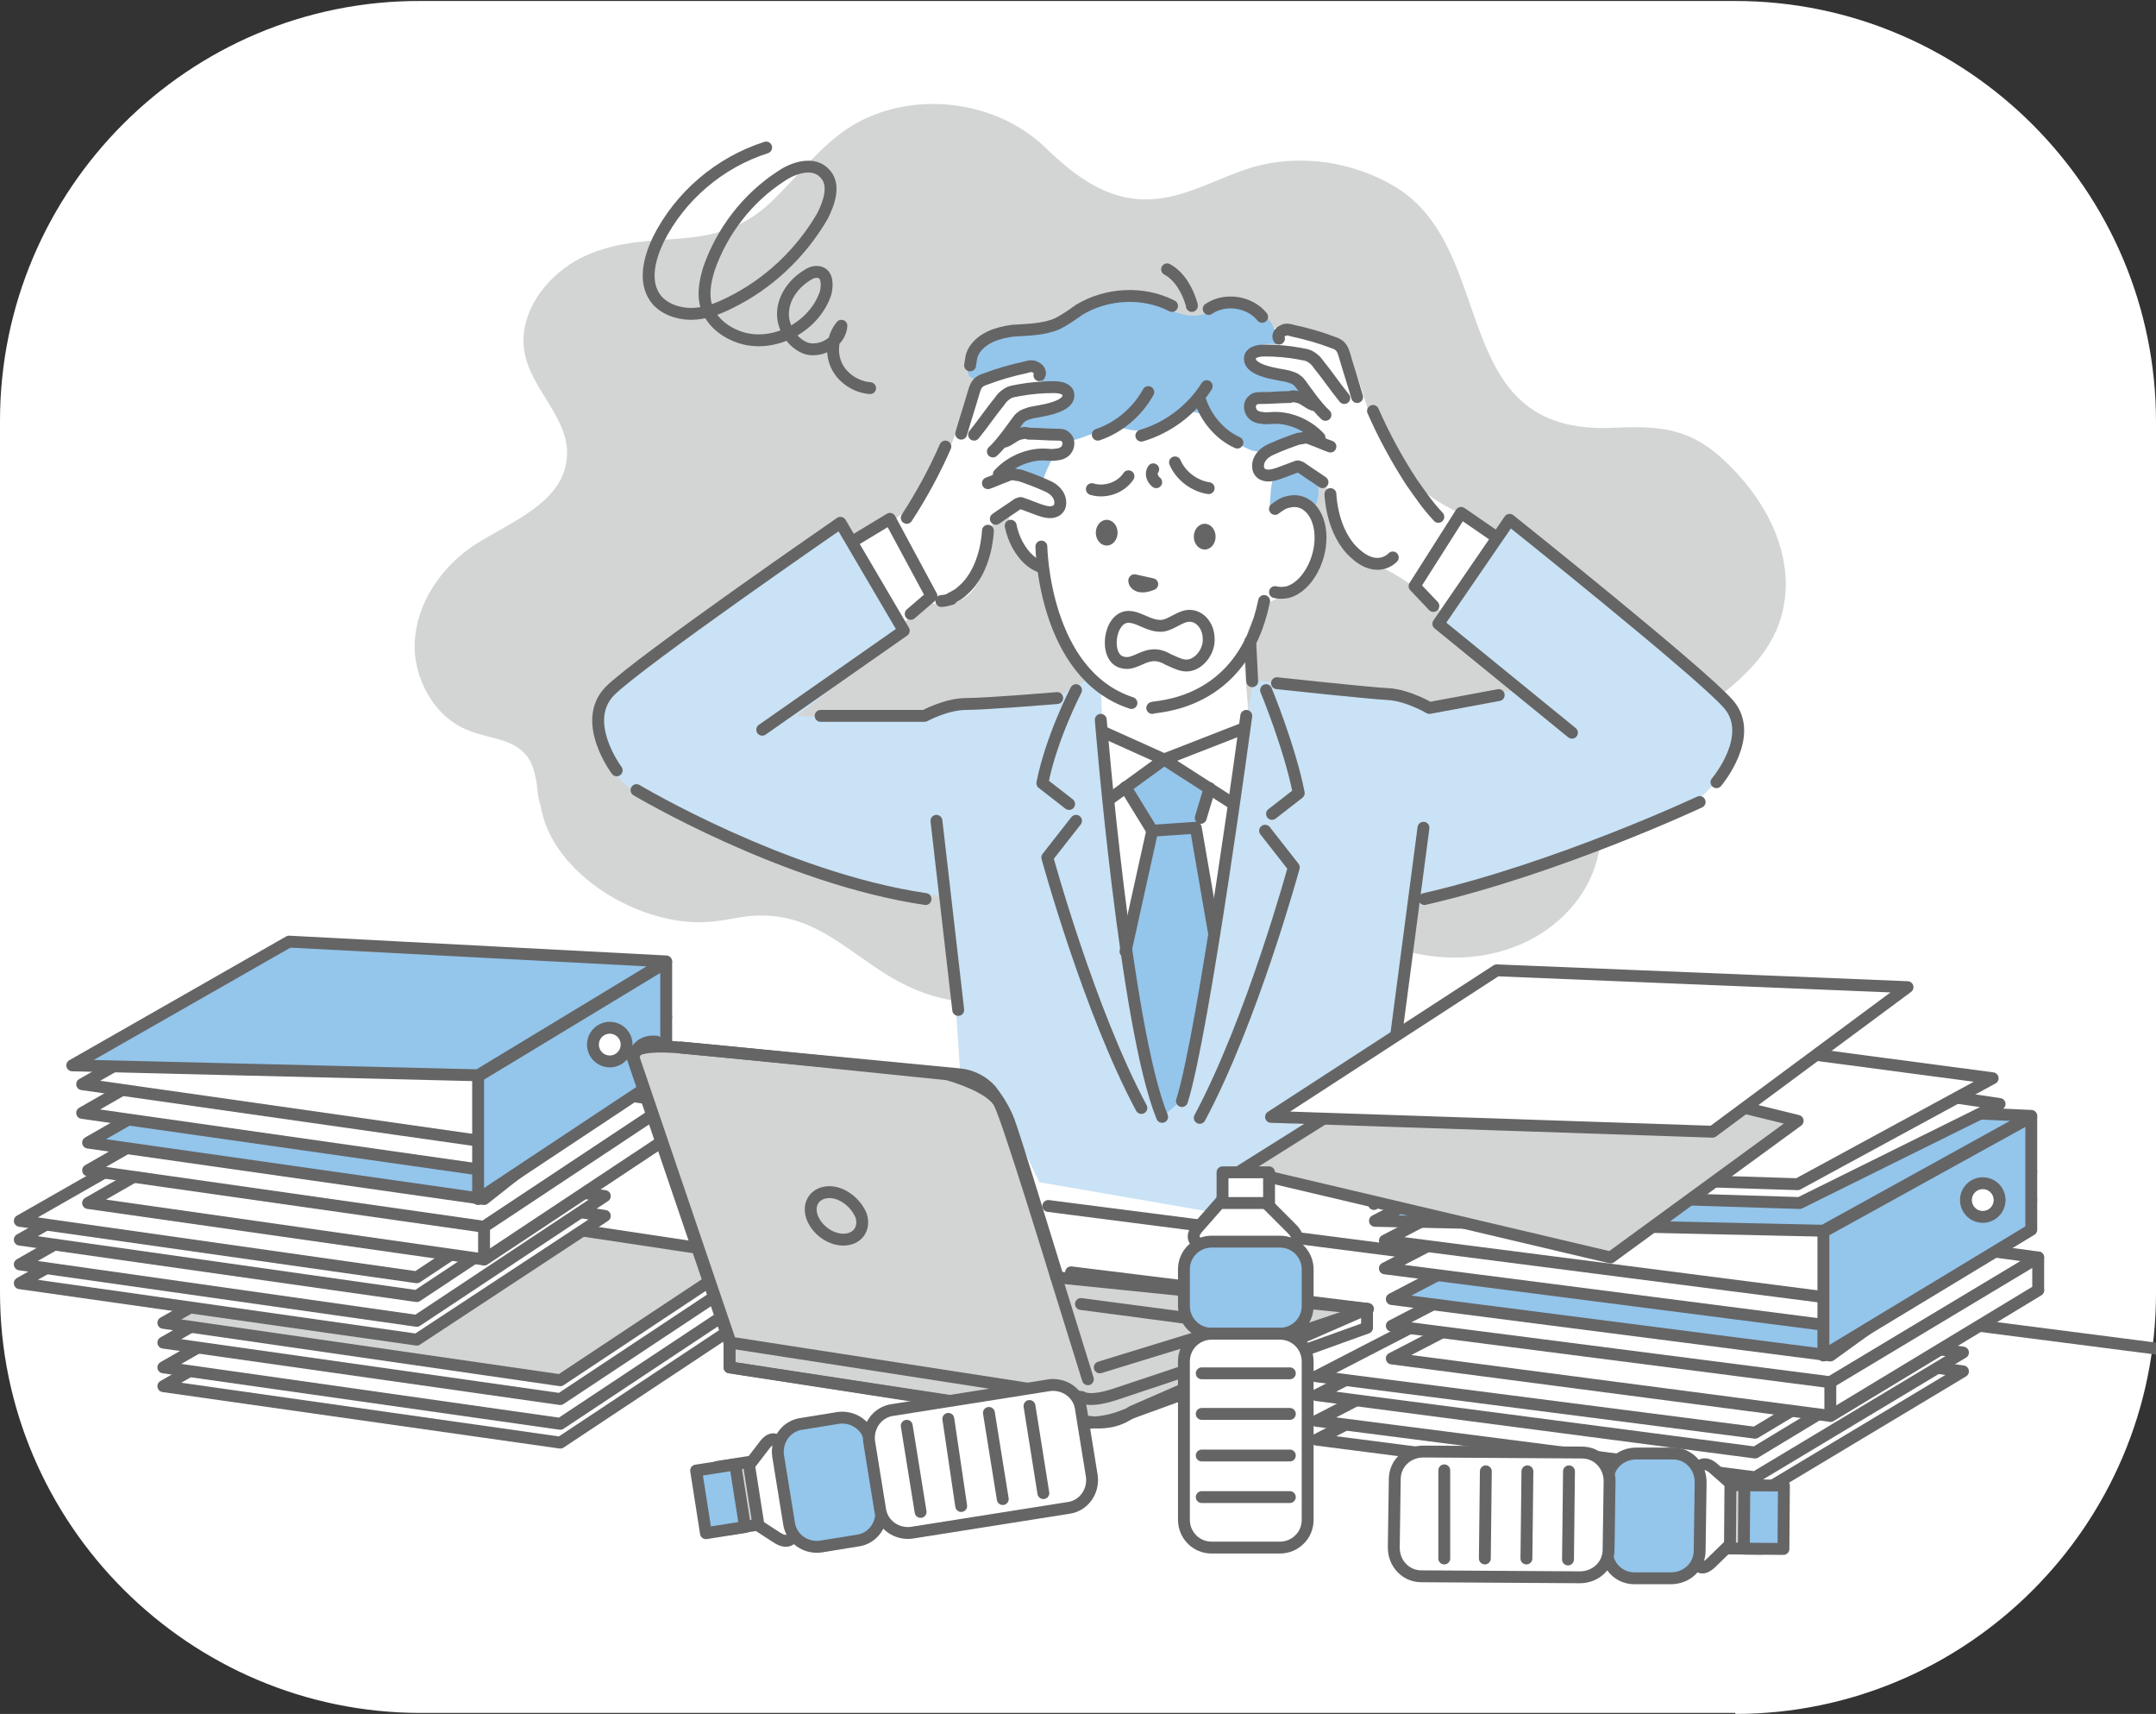 <?xml version="1.0" encoding="utf-8"?>
<!-- Generator: Adobe Illustrator 28.3.0, SVG Export Plug-In . SVG Version: 6.00 Build 0)  -->
<svg version="1.1" id="レイヤー_1" xmlns="http://www.w3.org/2000/svg" xmlns:xlink="http://www.w3.org/1999/xlink" x="0px"
	 y="0px" viewBox="0 0 217.8 173.1" style="enable-background:new 0 0 217.8 173.1;" xml:space="preserve">
<rect x="0" y="0" width="217.8" height="173.1" fill="#333333" stroke="none"/>
<style type="text/css">
	.st0{fill:#FFFFFF;}
	.st1{fill:#D3D5D5;}
	.st2{fill:#94C5EB;}
	.st3{fill:#C9E2F5;}
	.st4{fill:#FFFFFF;stroke:#656565;stroke-width:1.2;stroke-linecap:round;stroke-linejoin:round;stroke-miterlimit:10;}
	.st5{fill:#D3D5D5;stroke:#656565;stroke-width:1.2;stroke-linecap:round;stroke-linejoin:round;stroke-miterlimit:10;}
	.st6{fill:#94C5EB;stroke:#656565;stroke-width:1.2;stroke-linecap:round;stroke-linejoin:round;stroke-miterlimit:10;}
	.st7{fill:none;stroke:#656565;stroke-width:1.2;stroke-linecap:round;stroke-linejoin:round;stroke-miterlimit:10;}
	.st8{fill:#656565;}
</style>
<path class="st0" d="M175.3,173.1c23.4,0,42.5-19.1,42.5-42.5v-88c0-23.4-19.1-42.5-42.5-42.5H42.5C19.1,0,0,19.1,0,42.5v88
	c0,23.4,19.1,42.5,42.5,42.5H175.3z"/>
<path class="st1" d="M54.2,79c-0.2-1-0.4-2-1.1-2.8c-1.4-1.6-3.7-1.6-5.7-2.4c-3.5-1.3-5.7-5.3-5.5-9c0.2-3.8,2.5-7.2,5.5-9.4
	c3.1-2.2,8.7-4.1,9.7-8.2c1.1-4.3-3-7.2-4-11.1c-1.1-4.2,2.1-8.5,6.1-10.3c6.8-3,12.8,0.2,18.7-5.4c2.5-2.4,4.6-5.2,7.4-7.2
	c6-4.2,15-3.4,20.3,1.7c3.1,3,6.5,5.6,11.1,5.2c3.4-0.3,6.5-2.2,9.8-3.2c4.8-1.4,10.2-0.6,14.5,2c10.5,6.4,5.1,25.1,21.9,24.3
	c4.9-0.2,7.9,0,11.6,3.6c3.3,3.2,5.8,7.4,5.9,12c0.1,11.6-14.4,13.4-17.8,22.6c-0.7,1.9-0.8,3.9-1.4,5.9c-1.2,3.9-4.5,7-8.4,8.4
	c-3.8,1.4-8.1,1.3-12,0c-4.4-1.4-8.6-4.2-13.2-4c-7.5,0.4-13,6.8-19.9,8.8c-5,1.4-11.2,1.4-16-0.9c-5.5-2.6-8.9-7.6-15.7-7.1
	c-1.4,0.1-2.8,0.5-4.3,0.6c-6.8,0.6-16-4.7-17.1-11.8C54.3,80.5,54.3,79.7,54.2,79z"/>
<path class="st0" d="M95.2,46.8c1.4-2.6,2-5.4,3.5-7.9c1.4-2.5,4-4.7,6.9-4.5c2.6,0.2,4.9,2.3,7.5,1.9c1.6-0.3,2.8-1.4,4.2-2.2
	c3.6-2,8-1.6,12-0.9c2.7,0.5,5.6,1.2,7.1,3.5c0.6,0.9,1,2,1.3,3.1c0.3,1,0.6,1.9,0.9,2.8c1.3,3.3,3.7,6.1,6.6,8
	c0.5,0.3,1,0.6,1.6,0.9c0.3,0.2,0.6,0.3,0.9,0.5c1.5,0.8,3.1,1.8,3.8,3.3c1.3,2.6-0.6,5.8-3.1,7.4c-0.5,0.3-1,0.6-1.5,0.4
	c-0.3-0.1-0.6-0.4-0.8-0.7c-1.9-2.3-4.4-4.2-7.2-5.4c-0.5-0.2-1.1-0.4-1.5-0.8c-0.8-0.6-1.2-1.6-1.6-2.5c-0.8-1.9-1.5-3.8-2.3-5.7
	c-0.8,0.1-1.3,1.1-1.2,2c0.1,0.8,0.5,1.6,0.8,2.4c1,2.8-0.4,6.1-2.9,7.5c-0.7,0.4-1.5,0.6-2.2,1.1c-2.6,1.7-2.4,5.4-2.1,8.4
	c0.8,8.5,0.9,17.1-0.7,25.4c-0.5,2.8-1.3,5.6-3,7.9c-1.5,1.9-4,3.3-6.4,2.6c-2.9-0.8-4.1-4.2-4.7-7.1c-1.4-7.1-1.2-14.5-0.2-21.7
	c0.4-2.7,0.8-5.8-0.7-8c-0.6-0.9-1.4-1.5-2.1-2.3c-1.5-1.7-2.4-4-2.4-6.3c0-0.7,0.1-1.3-0.2-1.9c-0.3-0.7-1.1-1.2-1.7-1.7
	c-1.2-1.1-1.9-2.8-1.9-4.4c-1.4-0.3-2,1.6-2.1,3c-0.2,1.7-0.5,3.5-1.6,4.8s-3.2,1.9-4.6,0.9c-1.6,0.6-2.2,3.4-3.8,2.9
	c-0.5-0.1-0.8-0.5-1.1-0.9c-1.2-1.5-2.1-3.2-2.8-5c-0.9-2.4-0.3-2.3,1.7-3.3C90.9,52.5,93.6,49.9,95.2,46.8z"/>
<polygon class="st2" points="113.7,96.1 116.4,83.9 113.7,79.5 117.6,76.7 122.2,79.6 120.8,83.6 122.6,94 119.4,111.2 117.4,112.9 
	"/>
<path class="st3" d="M66.5,81c0,0-4.6-1.2-5.3-5.1c-0.7-3.9-0.2-5.8,2.7-8c2.9-2.2,21.1-15.1,21.1-15.1l6.4,10.9l-10.9,8.6
	c0,0,11.4,0.6,12.8,0s2.6-1.6,5.7-1.8c3.2-0.2,7.7,0,7.7,0l3-1.8l1.5,0.7c0,0,1.4,34.9,6.2,43.4l2-1.7l7.2-42.4
	c0,0,13.3,1.3,15.1,1.8c1.8,0.4,2.7,0.9,2.7,0.9l9.2-1.8l-8.3-6.7l7.2-10.5l22.1,18.6c0,0,1.6,3.2,0,6.1c-1.6,2.9-3.9,4.3-4.6,4.6
	c-0.7,0.3-27.2,10-27.2,10l-2.1,12.8l-12.1,8.7l4.6,0.6l-4.6,4.2h-5.1v4.6l-18.5-3.2l-3.9-8.1l-4.1-3l-1.2-17.8
	c0,0-7.1-0.2-13.8-2.9C75.2,85.1,66.5,81,66.5,81z"/>
<path class="st2" d="M128.2,51.6c1.1-1.3,3.4-1.3,4.5,0c0.2-0.6,0.5-1.2,0.5-1.9c0-0.7-0.2-1.4-0.7-1.8c-0.3-0.2-0.7-0.4-1.1-0.4
	C127.8,47,128.6,49.1,128.2,51.6z"/>
<path class="st2" d="M106.5,45.9c-0.5,1-1,2-1.3,3.1c-1.1-0.6-2.4-1-3.8-1.1c-0.1-0.3,0.1-0.6,0.4-0.7c1.3-0.8,2.8-1.3,4.3-1.3"/>
<path class="st2" d="M108.3,44.5c-2-0.9-4.2-1.3-6.3-1c0.8-1.8,3.3-2,5.1-2.8c0.2-0.1,0.4-0.2,0.6-0.4c0.3-0.5-0.1-1.2-0.6-1.4
	c-0.6-0.2-1.2-0.1-1.8,0.1c-0.1-0.7-0.2-1.4-0.3-2.1c-1.8,0.4-3.5,0.9-5.3,1.3c-0.7,0.2-1.7,0.2-1.9-0.5c-0.1-0.3,0-0.6,0.1-0.9
	c0.6-1.5,2.2-2.4,3.7-2.9c1.6-0.4,3.2-0.5,4.8-1.1c2.8-0.9,5.3-3.1,8.2-2.8c2.3,0.3,4.4,2.3,6.7,1.8c1-0.2,1.8-0.8,2.7-1.1
	c2.4-0.7,5.2,1.6,5,4.1c-0.7-0.1-1.4-0.1-2,0.2c-0.6,0.3-1,1.2-0.5,1.7c0.2,0.2,0.5,0.3,0.8,0.4c0.9,0.3,1.7,0.6,2.6,0.9
	c0.7,0.2,1.6,0.8,1.3,1.5c-0.8,0.5-1.8,0.1-2.7,0.1c-0.9-0.1-2.1,0.5-1.9,1.4c0.2,0.9,1.5,0.9,2.5,1c1.3,0.1,2.5,0.7,3.4,1.7
	c-0.1-0.1-3,1.2-3.4,1.3c-1.2,0.5-1.9,0.9-3.1,0.3c-1.9-0.8-2.9-3-5-3.6c-2.2-0.6-3.5,1.2-5.5,1.7c-1.2,0.3-1.9-0.3-3.1-0.3
	C111,43.5,109.5,44.2,108.3,44.5z"/>
<polygon class="st4" points="16.5,140 38.3,127.5 75.6,133.1 56.6,145.7 "/>
<polygon class="st4" points="16.5,138.1 38.3,125.6 75.6,131.2 56.6,143.8 "/>
<polygon class="st4" points="16.5,135.6 38.3,123.1 75.6,128.7 56.6,141.3 "/>
<polygon class="st5" points="16.5,133.6 38.3,121.2 75.6,126.8 56.6,139.4 "/>
<polygon class="st4" points="2,129.6 23.9,117.2 61.1,122.8 42.1,135.3 "/>
<polygon class="st4" points="2,127.7 23.9,115.2 61.1,120.8 42.1,133.4 "/>
<polygon class="st4" points="2,125.2 23.9,112.7 61.1,118.3 42.1,130.9 "/>
<polygon class="st4" points="2,123.3 23.9,110.8 61.1,116.4 42.1,129 "/>
<polygon class="st4" points="8.9,121.5 30.7,109 67.9,114.6 48.9,127.2 "/>
<polygon class="st4" points="8.9,118.2 30.7,105.7 67.9,111.3 48.9,123.9 "/>
<polygon class="st4" points="48.9,127.2 48.9,123.9 67.9,111.3 67.9,114.6 "/>
<polygon class="st6" points="8.9,115.4 30.7,102.9 66.5,107.2 48.9,121.1 "/>
<polygon class="st4" points="8.3,112.4 30.1,99.9 67.3,105.5 48.3,118.1 "/>
<polygon class="st4" points="8.3,109.5 30.1,97.1 67.3,102.7 48.3,115.2 "/>
<polygon class="st6" points="48.3,121.1 48.3,108.7 67.3,97.2 67.3,108.5 "/>
<polygon class="st6" points="7.3,107.6 29.2,95.1 67.3,97.1 48.3,108.6 "/>
<path class="st5" d="M73.7,138.1v-2.5l-9.8-28.8c0,0-0.7-1.5,4.9-1c5.6,0.5,26.9,2.7,26.9,2.7s4.5,1.2,5.3,3
	c0.9,1.8,5.7,17.5,5.7,17.5l31.4,3.2l-23.8,10.4c0,0-1.5,1.4-4.3,1C107.1,143.2,73.7,138.1,73.7,138.1z"/>
<line class="st7" x1="224" y1="137" x2="105.9" y2="121.8"/>
<path class="st7" d="M68.1,122.7"/>
<path class="st0" d="M127.2,62.7c0-0.7,0.1-1.4,0.2-2.3C127.4,61.2,127.3,62,127.2,62.7z"/>
<ellipse class="st8" cx="121.7" cy="54.2" rx="1.1" ry="1.3"/>
<ellipse class="st8" cx="111.8" cy="53.8" rx="1.1" ry="1.3"/>
<path class="st7" d="M105.2,55.2c0,0,0.2,12.9,9.1,15.8"/>
<path class="st7" d="M116.4,71.5c0.1-0.2,9.1,0,11.3-10.8"/>
<path class="st7" d="M128.8,59.8c0.4,0.1,0.8,0.1,1.3,0c1.8-0.5,3.3-3,3.3-5.5s-1.5-4.1-3.3-3.6c-0.5,0.1-0.9,0.4-1.3,0.7"/>
<path class="st7" d="M105.3,57.3c-1.5-0.4-2.8-2.2-3.2-4.2"/>
<path class="st7" d="M116.4,59l-1.8-0.4C114.5,58.6,114.7,59.7,116.4,59z"/>
<path class="st7" d="M110.3,49.4c1.3,0.4,2.9-0.1,3.7-1.3"/>
<path class="st7" d="M118.7,46.7c0.6,1.4,2,2.4,3.4,2.6"/>
<path class="st7" d="M116.5,47.4c-0.3,0.4-0.1,1,0.3,1.3"/>
<path class="st7" d="M117.4,63.2c1-0.1,1.9-1.1,2.9-1c1.1,0.1,1.8,1.2,1.8,2.3c0.1,1.3-1.1,2.9-2.5,2.7c-0.6-0.1-1.1-0.4-1.6-0.6
	c-0.5-0.3-1.1-0.5-1.7-0.4c-1,0.1-1.9,1-2.9,0.7c-1.9-0.4-1.4-4.6,0.6-4.6C115.1,62.3,116.1,63.3,117.4,63.2z"/>
<g>
	<path class="st7" d="M91.6,52.3c1.5-2.3,2.8-4.7,3.9-7.2"/>
	<path class="st7" d="M97.1,43.8c0.4-1.4,0.9-2.9,1.3-4.3c0.1-0.3,0.2-0.6,0.4-0.8c0.2-0.2,0.4-0.3,0.7-0.4c1.3-0.5,2.7-0.9,4.1-1.2
		c0.3-0.1,0.7-0.2,1,0c0.3,0.1,0.6,0.5,0.4,0.8"/>
	<path class="st7" d="M98.4,43.9c0.9-1.1,1.7-2.3,2.6-3.4c0.2-0.3,0.4-0.5,0.7-0.7c0.4-0.3,0.9-0.3,1.3-0.4c1.1-0.2,2.3-0.3,3.4-0.3
		c0.6,0,1.3,0.1,1.5,0.6c0.4,1.5-3,1.8-3.8,2c-0.3,0.1-0.7,0.2-0.9,0.4c-0.2,0.1-0.3,0.3-0.4,0.4c-0.3,0.4-1.6,2.3-2.5,3.1"/>
	<path class="st7" d="M101.5,44.6c0.6-0.2,1-0.7,1.6-0.8c0.3-0.1,0.6-0.1,0.8,0c1,0,1.9,0.1,2.9,0.1c0.3,0,0.6,0,0.8,0.2
		c0.4,0.3,0.4,0.8,0.2,1.2c-0.2,0.4-0.7,0.6-1.1,0.6c-0.4,0.1-0.9,0-1.3,0c-1.7,0-3.4,0.8-4.5,2"/>
	<path class="st7" d="M99.8,48.8c0.6-0.2,1.2-0.5,1.8-0.7c0.2-0.1,0.5-0.2,0.7-0.2c0.2,0,0.4,0.1,0.7,0.1c0.9,0.3,1.7,0.6,2.6,1
		c0.5,0.2,1,0.5,1.3,1c0.3,0.5,0.3,1.2-0.1,1.5c-0.5,0.4-1.2,0.2-1.8,0c-0.5-0.2-1.1-0.4-1.6-0.6c-0.1,0-0.2-0.1-0.3-0.1
		c-0.1,0-0.2,0.1-0.3,0.1c-0.7,0.5-1.5,1-2.2,1.5"/>
	<path class="st7" d="M96.1,60.4c0.4-0.2,0.8-0.4,1.2-0.8c2.4-2.1,2.5-6,2.5-6"/>
	<path class="st7" d="M95.1,60.7c0.3,0,0.6-0.1,1-0.2"/>
</g>
<g>
	<path class="st7" d="M138.7,41.5c1.1,2.5,2.4,4.9,3.9,7.2c1,1.4,1.5,2.2,2.7,3.5"/>
	<path class="st7" d="M137.1,40.1c-0.4-1.4-0.9-2.9-1.3-4.3c-0.1-0.3-0.2-0.6-0.4-0.8c-0.2-0.2-0.4-0.3-0.7-0.4
		c-1.3-0.5-2.7-0.9-4.1-1.2c-0.3-0.1-0.7-0.2-1,0c-0.3,0.1-0.6,0.5-0.4,0.8"/>
	<path class="st7" d="M135.8,40.2c-0.9-1.1-1.7-2.3-2.6-3.4c-0.2-0.3-0.4-0.5-0.7-0.7c-0.4-0.3-0.9-0.3-1.3-0.4
		c-1.1-0.2-2.3-0.3-3.4-0.3c-0.6,0-1.3,0.1-1.5,0.6c-0.4,1.5,3,1.8,3.8,2c0.3,0.1,0.7,0.2,0.9,0.4c0.2,0.1,0.3,0.3,0.4,0.4
		c0.3,0.4,1.6,2.3,2.5,3.1"/>
	<path class="st7" d="M132.7,40.9c-0.6-0.2-1-0.7-1.6-0.8c-0.3-0.1-0.6-0.1-0.8,0c-1,0-1.9,0.1-2.9,0.1c-0.3,0-0.6,0-0.8,0.2
		c-0.4,0.3-0.4,0.8-0.2,1.2c0.2,0.4,0.7,0.6,1.1,0.6c0.4,0.1,0.9,0,1.3,0c1.7,0,3.4,0.8,4.5,2"/>
	<path class="st7" d="M134.4,45.1c-0.6-0.2-1.2-0.5-1.8-0.7c-0.2-0.1-0.5-0.2-0.7-0.2c-0.2,0-0.4,0.1-0.7,0.1
		c-0.9,0.3-1.7,0.6-2.6,1c-0.5,0.2-1,0.5-1.3,1c-0.3,0.5-0.3,1.2,0.1,1.5c0.5,0.4,1.2,0.2,1.8,0c0.5-0.2,1.1-0.4,1.6-0.6
		c0.1,0,0.2-0.1,0.3-0.1c0.1,0,0.2,0.1,0.3,0.1c0.7,0.5,1.5,1,2.2,1.5"/>
	<path class="st7" d="M140.7,56.3c0,0-1.5,1.7-3.8-0.4c-2.4-2.1-2.5-6-2.5-6"/>
</g>
<path class="st7" d="M118.4,30.9c-2.9-1.5-6.6-1.3-9.4,0.4c-0.7,0.5-1.4,1-2.2,1.4c-1.4,0.6-3,0.6-4.5,0.7c-1.5,0.2-3.1,0.7-3.9,2
	c-0.3,0.5-0.3,0.9-0.4,1.5"/>
<path class="st7" d="M121.9,39c-1.5,2.4-3.9,4.2-6.6,5"/>
<path class="st7" d="M121.2,40.3c0.6,1.9,2,3.6,3.8,4.4"/>
<path class="st7" d="M116,39.6c-1.1,2-3,3.6-5.1,4.3"/>
<polyline class="st7" points="86.6,54.4 89.9,52.4 94.1,60.2 92,62 "/>
<path class="st7" d="M62.3,77.8c0,0-3.7-4.9-0.7-8c3-3,23.3-17,23.3-17l6.4,10.9l-14.3,10"/>
<path class="st7" d="M64.3,79.8c0,0,14.9,8.9,29.2,11"/>
<polyline class="st7" points="150.8,54 147.6,51.8 142.9,59.2 144.8,61.2 "/>
<path class="st7" d="M173.4,79c0,0,4-4.7,1.2-7.9s-22.1-18.6-22.1-18.6L145.3,63l13.5,11"/>
<path class="st7" d="M171.7,81c0,0-14.3,6.7-27.8,9.8"/>
<path class="st7" d="M82.9,72.3l10.5,0c0,0,2.2-1.2,4.2-1.2s9.2-0.6,9.2-0.6"/>
<path class="st7" d="M151.4,70.2l-7,1.3c0,0-2.2-1.3-4.2-1.4c-2-0.1-11.2-1.1-11.2-1.1"/>
<line class="st7" x1="94.6" y1="82.9" x2="96.8" y2="102"/>
<line class="st7" x1="143.8" y1="83.6" x2="138.8" y2="121.6"/>
<path class="st7" d="M111.2,72.7c0,0,2.5,31.1,6.2,40.1"/>
<path class="st7" d="M125.9,72.3c0,0-4.3,32-6.5,38.9"/>
<path class="st7" d="M108.7,69.7c0,0-2.5,4.8-3.4,9.4l2.7,2.1"/>
<path class="st7" d="M108.7,82.9l-2.9,3.7c0,0,4.2,15.4,9.5,25.3"/>
<path class="st7" d="M127.9,69.7c0,0,2.4,5.8,3.3,10.4l-2.7,2.1"/>
<path class="st7" d="M127.8,83.9l2.9,3.7c0,0-4.2,15.4-9.5,25.3"/>
<polyline class="st7" points="111.6,74 117.6,76.7 125.3,73.7 "/>
<polyline class="st7" points="112.1,80.7 117.6,76.7 124.3,81 "/>
<path class="st7" d="M113.7,79.5"/>
<polyline class="st7" points="113.7,79.5 116.4,83.9 120.8,83.6 122.6,94 "/>
<line class="st7" x1="122.2" y1="79.6" x2="121.3" y2="82.6"/>
<line class="st7" x1="116.4" y1="83.9" x2="113.7" y2="96.1"/>
<path class="st7" d="M117.9,27.2c1.3,0.7,2.1,2.2,2.5,3.6c0,0,0,0.1,0,0.1"/>
<path class="st7" d="M122.1,31.2c1.6-1.1,4.1-0.8,5.4,0.8"/>
<line class="st7" x1="126.3" y1="64.8" x2="126.5" y2="68.8"/>
<polygon class="st4" points="133,145.4 157.2,132.9 198.3,138.5 177.3,151.1 "/>
<polygon class="st4" points="133,143.5 157.2,131 198.3,136.6 177.3,149.2 "/>
<polygon class="st4" points="133,140.9 157.2,128.4 198.3,134 177.3,146.7 "/>
<polygon class="st4" points="133,139 157.2,126.5 198.3,132.1 177.3,144.7 "/>
<polygon class="st4" points="140.6,137.2 164.7,124.7 205.9,130.3 184.9,143 "/>
<polygon class="st4" points="140.6,133.9 164.7,121.4 205.9,127 184.9,139.6 "/>
<polygon class="st4" points="184.9,143 184.9,139.6 205.9,127 205.9,130.3 "/>
<polygon class="st6" points="140.6,131.2 164.7,118.6 204.3,122.9 184.9,136.9 "/>
<polygon class="st4" points="139.9,128.1 164,115.6 205.2,121.2 184.2,133.8 "/>
<polygon class="st4" points="139.9,125.3 164,112.7 205.2,118.3 184.2,131 "/>
<polygon class="st6" points="184.2,136.9 184.2,124.4 205.2,112.8 205.2,124.2 "/>
<circle class="st4" cx="200.3" cy="121.2" r="1.7"/>
<polygon class="st6" points="138.9,123.3 163,110.8 205.2,112.7 184.2,124.3 "/>
<circle class="st4" cx="61.6" cy="105.5" r="1.7"/>
<polygon class="st4" points="137.1,120.1 160,105.3 202,111.5 181.8,121.5 "/>
<polygon class="st4" points="137,118.2 159.8,103.4 201.3,108.9 181.6,119.6 "/>
<polygon class="st5" points="125.4,118.2 146.9,104.7 181.6,113.2 162.7,127 "/>
<polygon class="st4" points="128.4,112.8 151.2,98 192.7,99.7 173,114.3 "/>
<g>
	<path class="st7" d="M66.3,105.2c-2-0.2-2.3,1.6-2.3,1.6l9.8,28.8l35.5,5.5c0,0,0.7,0.6,3.4-0.3c2.8-0.9,25.5-8.6,25.5-8.6l-30-3.7
		"/>
	<path class="st7" d="M106.7,129c1.7,5.5,3.2,10.3,3.2,10.3"/>
	<path class="st7" d="M68.8,105.8l28.1,2.7c1.2,0.1,2.4,0.7,3.2,1.6c0.6,0.8,1.3,1.8,1.8,3.1c0.6,1.6,2.9,9.1,4.9,15.6"/>
	<path class="st7" d="M138.1,132.2v1.9c0,0-23.4,8.4-24.9,9c-1.5,0.6-3.3,0.6-3.3,0.6l-36.2-5.6v-2.5v2.5"/>
	<polyline class="st7" points="111.1,138.1 125.1,133.8 109.2,131.7 	"/>
	<path class="st7" d="M83.8,120.4c-1.4,0-2.2,1.1-1.8,2.4c0.4,1.3,1.8,2.4,3.2,2.4s2.2-1.1,1.8-2.4
		C86.5,121.5,85.1,120.4,83.8,120.4z"/>
</g>
<g>
	<g>
		<path class="st0" d="M130.5,124.1c0.9,0.9,0.6,1.6-0.7,1.6h-8c-1.2,0-1.6-0.8-0.8-1.7l2.9-3.3c0.8-0.9,2.2-1,3.1-0.1L130.5,124.1z
			"/>
		<path class="st7" d="M130.5,124.1c0.9,0.9,0.6,1.6-0.7,1.6h-8c-1.2,0-1.6-0.8-0.8-1.7l2.9-3.3c0.8-0.9,2.2-1,3.1-0.1L130.5,124.1z
			"/>
	</g>
	<rect x="123.5" y="118.4" class="st4" width="4.7" height="3.1"/>
	<g>
		<path class="st2" d="M132.1,131.9c0,1.6-1.3,2.8-2.8,2.8h-6.9c-1.6,0-2.8-1.3-2.8-2.8v-3.7c0-1.6,1.3-2.8,2.8-2.8h6.9
			c1.6,0,2.8,1.3,2.8,2.8V131.9z"/>
		<path class="st7" d="M132.1,131.9c0,1.6-1.3,2.8-2.8,2.8h-6.9c-1.6,0-2.8-1.3-2.8-2.8v-3.7c0-1.6,1.3-2.8,2.8-2.8h6.9
			c1.6,0,2.8,1.3,2.8,2.8V131.9z"/>
	</g>
	<g>
		<path class="st0" d="M132.1,153.5c0,1.6-1.3,2.8-2.8,2.8h-6.9c-1.6,0-2.8-1.3-2.8-2.8v-16c0-1.6,1.3-2.8,2.8-2.8h6.9
			c1.6,0,2.8,1.3,2.8,2.8V153.5z"/>
		<path class="st7" d="M132.1,153.5c0,1.6-1.3,2.8-2.8,2.8h-6.9c-1.6,0-2.8-1.3-2.8-2.8v-16c0-1.6,1.3-2.8,2.8-2.8h6.9
			c1.6,0,2.8,1.3,2.8,2.8V153.5z"/>
	</g>
	<line class="st5" x1="121.4" y1="138.7" x2="130.3" y2="138.7"/>
	<line class="st5" x1="121.4" y1="142.8" x2="130.3" y2="142.8"/>
	<line class="st5" x1="121.4" y1="147" x2="130.3" y2="147"/>
	<line class="st5" x1="121.4" y1="151.2" x2="130.3" y2="151.2"/>
</g>
<g>
	<g>
		<path class="st0" d="M77.2,146c0.7-1,1.5-0.8,1.7,0.4l1.2,7.9c0.2,1.2-0.5,1.7-1.6,1l-3.7-2.4c-1.1-0.7-1.3-2-0.6-3L77.2,146z"/>
		<path class="st7" d="M77.2,146c0.7-1,1.5-0.8,1.7,0.4l1.2,7.9c0.2,1.2-0.5,1.7-1.6,1l-3.7-2.4c-1.1-0.7-1.3-2-0.6-3L77.2,146z"/>
	</g>
	
		<rect x="71.4" y="149.5" transform="matrix(-0.155 -0.988 0.988 -0.155 -63.188 248.194)" class="st5" width="6.4" height="3.2"/>
	
		<rect x="69.6" y="149.4" transform="matrix(-0.155 -0.988 0.988 -0.155 -65.504 246.767)" class="st6" width="6.4" height="4"/>
	<g>
		<path class="st2" d="M84.7,143.2c1.5-0.2,3,0.8,3.2,2.4l1.1,6.8c0.2,1.5-0.8,3-2.4,3.2l-3.7,0.6c-1.5,0.2-3-0.8-3.2-2.4l-1.1-6.8
			c-0.2-1.5,0.8-3,2.4-3.2L84.7,143.2z"/>
		<path class="st7" d="M84.7,143.2c1.5-0.2,3,0.8,3.2,2.4l1.1,6.8c0.2,1.5-0.8,3-2.4,3.2l-3.7,0.6c-1.5,0.2-3-0.8-3.2-2.4l-1.1-6.8
			c-0.2-1.5,0.8-3,2.4-3.2L84.7,143.2z"/>
	</g>
	<g>
		<path class="st0" d="M106,139.9c1.5-0.2,3,0.8,3.2,2.4l1.1,6.8c0.2,1.5-0.8,3-2.4,3.2l-15.8,2.5c-1.5,0.2-3-0.8-3.2-2.4l-1.1-6.8
			c-0.2-1.5,0.8-3,2.4-3.2L106,139.9z"/>
		<path class="st7" d="M106,139.9c1.5-0.2,3,0.8,3.2,2.4l1.1,6.8c0.2,1.5-0.8,3-2.4,3.2l-15.8,2.5c-1.5,0.2-3-0.8-3.2-2.4l-1.1-6.8
			c-0.2-1.5,0.8-3,2.4-3.2L106,139.9z"/>
	</g>
	<line class="st5" x1="93" y1="152.7" x2="91.6" y2="144"/>
	<line class="st5" x1="97.1" y1="152.1" x2="95.8" y2="143.3"/>
	<line class="st5" x1="101.3" y1="151.4" x2="99.9" y2="142.7"/>
	<line class="st5" x1="105.4" y1="150.8" x2="104" y2="142"/>
</g>
<g>
	<g>
		<path class="st0" d="M172.9,157.8c-0.9,0.9-1.6,0.6-1.6-0.7l0.1-8c0-1.2,0.8-1.6,1.7-0.8l3.3,2.9c0.9,0.8,1,2.2,0.1,3.1
			L172.9,157.8z"/>
		<path class="st7" d="M172.9,157.8c-0.9,0.9-1.6,0.6-1.6-0.7l0.1-8c0-1.2,0.8-1.6,1.7-0.8l3.3,2.9c0.9,0.8,1,2.2,0.1,3.1
			L172.9,157.8z"/>
	</g>
	
		<rect x="173.2" y="151.6" transform="matrix(-7.546011e-03 1 -1 -7.546011e-03 330.915 -22.044)" class="st5" width="6.4" height="3.2"/>
	
		<rect x="175" y="151.2" transform="matrix(-7.546011e-03 1 -1 -7.546011e-03 332.732 -23.821)" class="st6" width="6.4" height="4"/>
	<g>
		<path class="st2" d="M165.1,159.4c-1.6,0-2.8-1.3-2.8-2.9l0.1-6.9c0-1.6,1.3-2.8,2.9-2.8l3.7,0c1.6,0,2.8,1.3,2.8,2.9l-0.1,6.9
			c0,1.6-1.3,2.8-2.9,2.8L165.1,159.4z"/>
		<path class="st7" d="M165.1,159.4c-1.6,0-2.8-1.3-2.8-2.9l0.1-6.9c0-1.6,1.3-2.8,2.9-2.8l3.7,0c1.6,0,2.8,1.3,2.8,2.9l-0.1,6.9
			c0,1.6-1.3,2.8-2.9,2.8L165.1,159.4z"/>
	</g>
	<g>
		<path class="st0" d="M143.6,159.2c-1.6,0-2.8-1.3-2.8-2.9l0.1-6.9c0-1.6,1.3-2.8,2.9-2.8l16,0.1c1.6,0,2.8,1.3,2.8,2.9l-0.1,6.9
			c0,1.6-1.3,2.8-2.9,2.8L143.6,159.2z"/>
		<path class="st7" d="M143.6,159.2c-1.6,0-2.8-1.3-2.8-2.9l0.1-6.9c0-1.6,1.3-2.8,2.9-2.8l16,0.1c1.6,0,2.8,1.3,2.8,2.9l-0.1,6.9
			c0,1.6-1.3,2.8-2.9,2.8L143.6,159.2z"/>
	</g>
	<line class="st5" x1="158.5" y1="148.6" x2="158.4" y2="157.5"/>
	<line class="st5" x1="154.3" y1="148.6" x2="154.2" y2="157.4"/>
	<line class="st5" x1="150.1" y1="148.6" x2="150" y2="157.4"/>
	<line class="st5" x1="145.9" y1="148.5" x2="145.9" y2="157.4"/>
</g>
<path class="st7" d="M87.9,39.2c-1.4-0.1-2.8-1-3.4-2.3s-0.4-2.9,0.5-4c-0.1,1.6-2,2.7-3.5,2.3C80,34.7,79,33,79.1,31.5
	c0.1-1.6,1.2-3,2.6-3.8c0.3-0.2,0.7-0.3,1.1-0.2c0.8,0.2,0.8,1.3,0.6,2.1c-1.1,3.3-4.9,5.4-8.2,4.6c-2-0.5-3.8-2-4-4
	c-0.1-1,0.1-2,0.4-3c1.3-3.8,3.9-7.2,7.3-9.4c1.3-0.9,3.3-1.5,4.4-0.3c1.1,1.1,0.5,2.9-0.2,4.3c-2.2,3.8-5.5,6.9-9.4,8.8
	c-1.2,0.6-2.5,1.1-3.9,1.1c-1.3,0-2.8-0.5-3.6-1.6c-1.2-1.7-0.6-4,0.3-5.9c2.2-4.4,6.2-7.8,10.9-9.3"/>
</svg>
